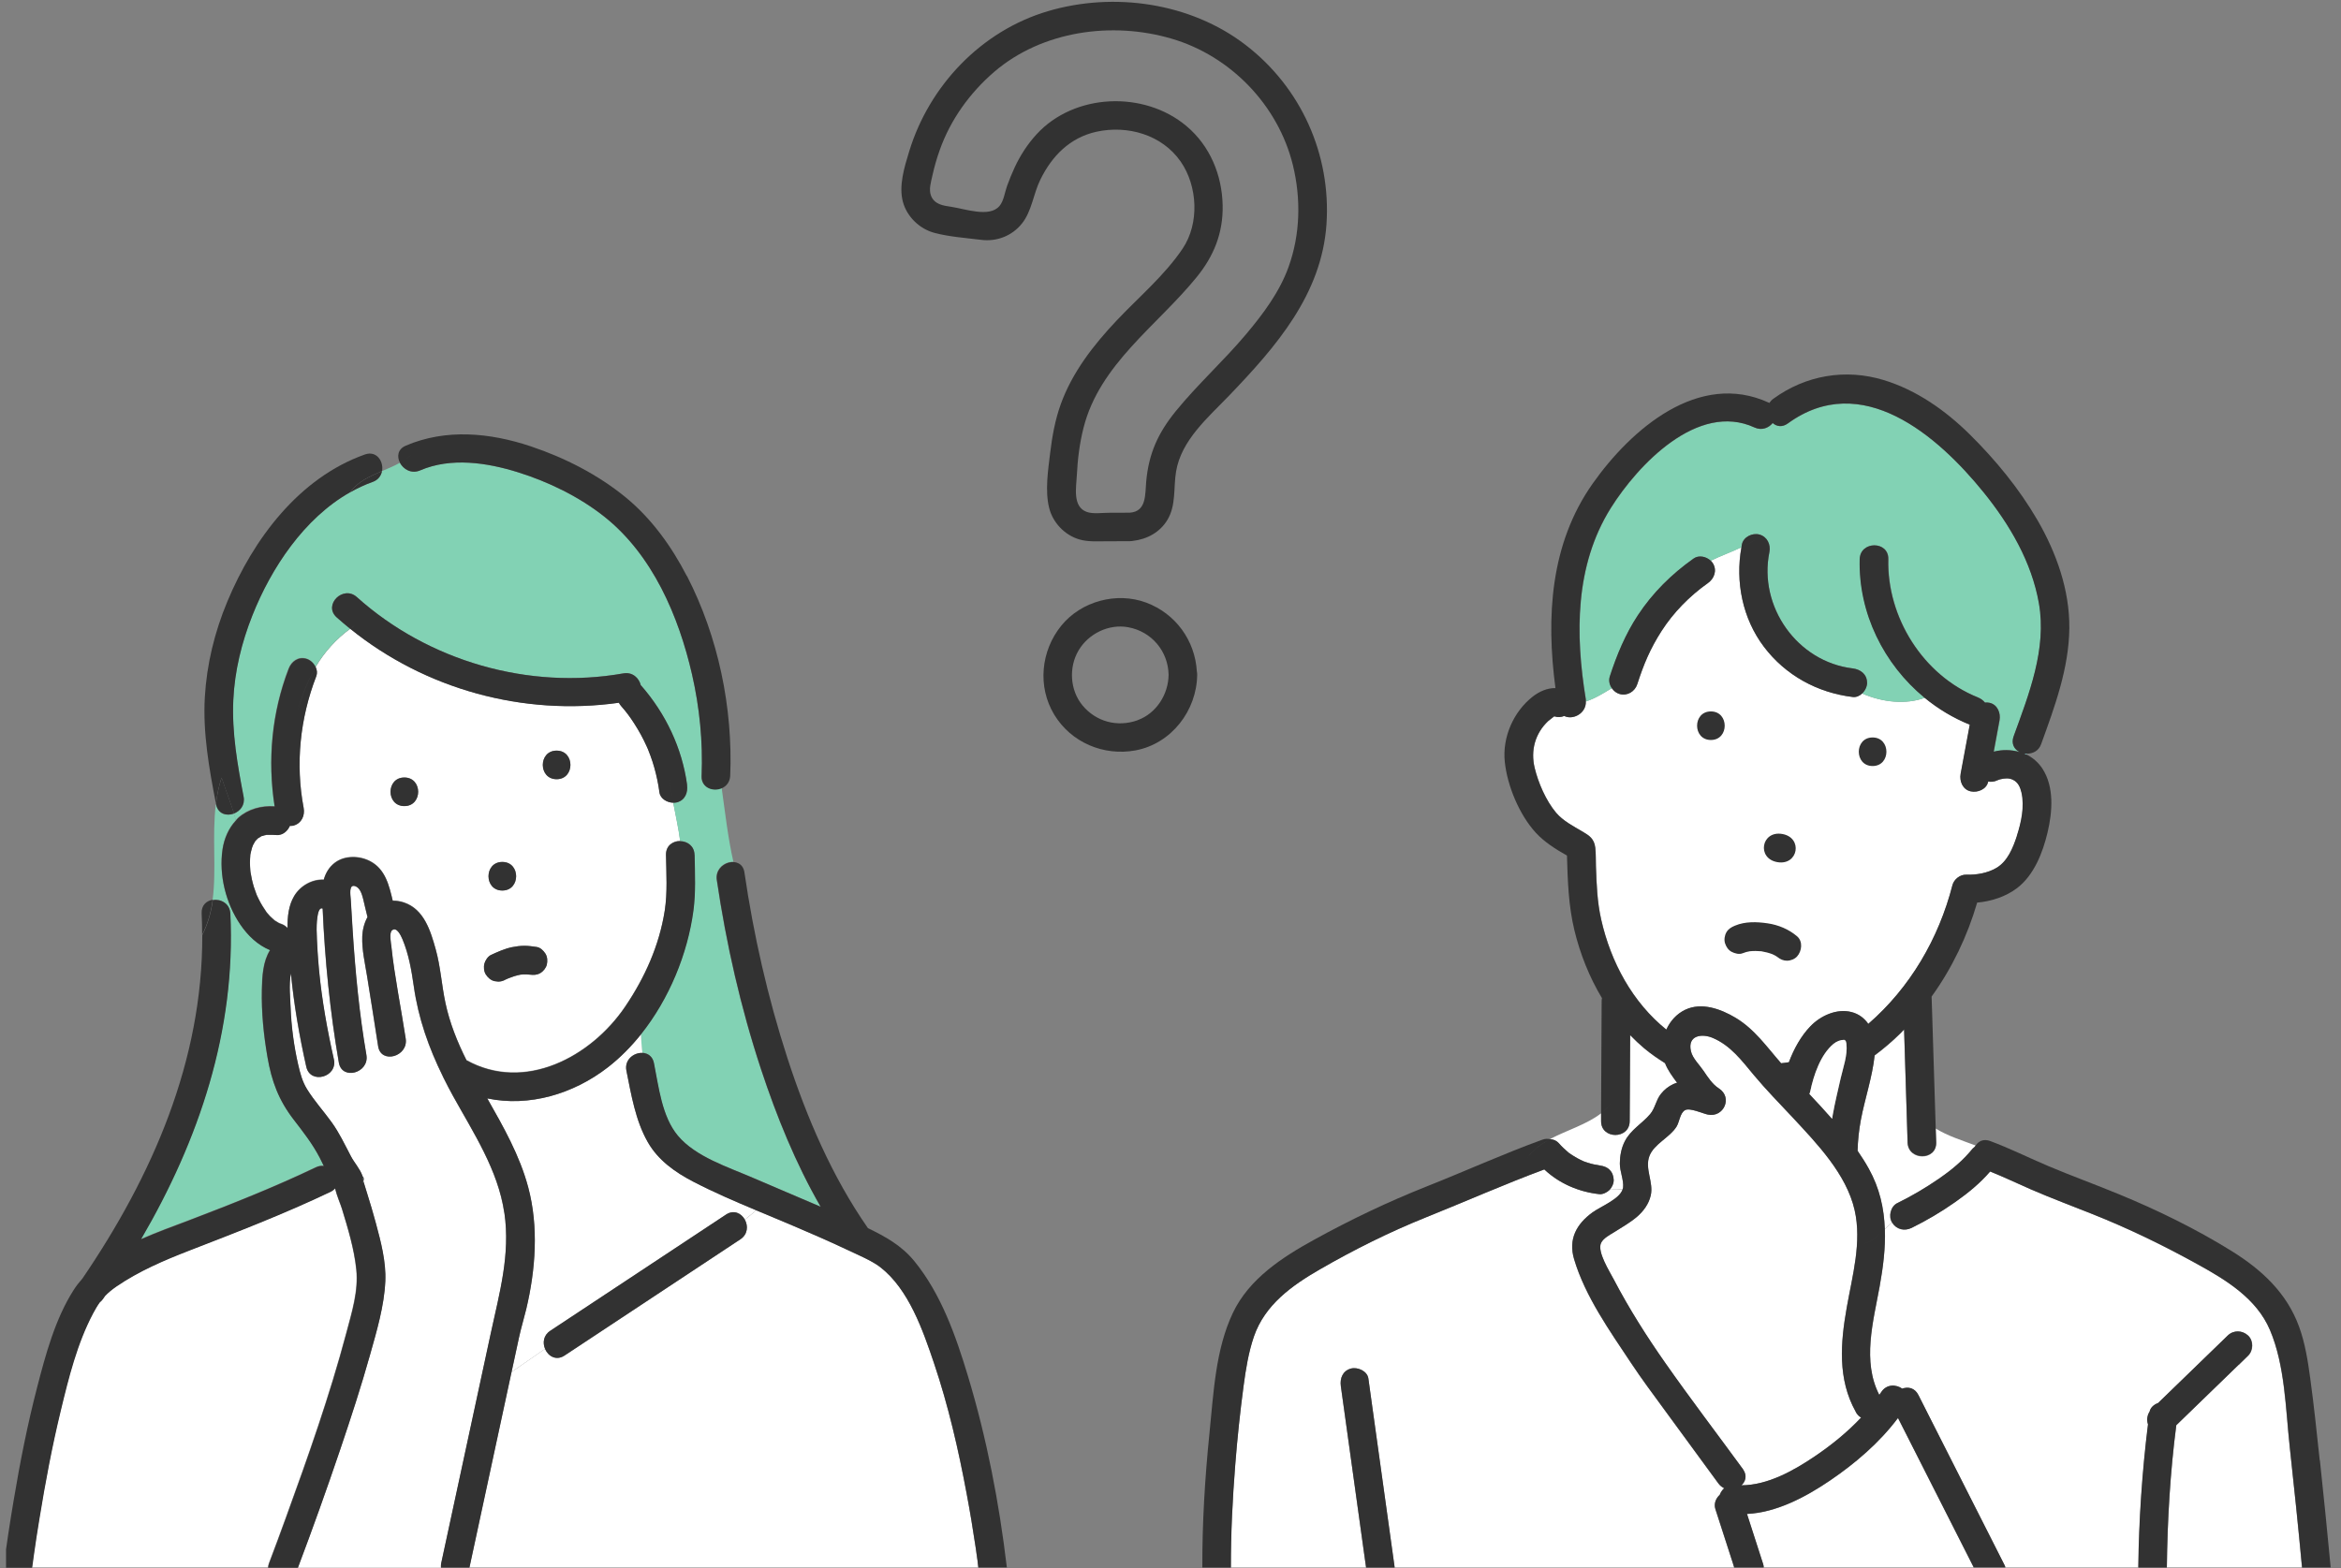 <?xml version="1.0" encoding="utf-8"?>
<svg xmlns="http://www.w3.org/2000/svg" width="194" height="130" viewBox="0 0 194 130" fill="none">
<rect x="0" y="0" width="194" height="130" fill="#808080" stroke="none"/>
<g clip-path="url(#clip0_1862_6848)">
<path d="M90.862 10.921C93.441 10.356 96.29 11.165 97.836 13.382C99.257 15.421 99.408 18.52 98.007 20.606C96.513 22.829 94.375 24.625 92.546 26.559C90.625 28.592 88.855 30.862 87.901 33.52C87.434 34.823 87.191 36.191 87.026 37.559C86.855 38.981 86.592 40.684 86.941 42.092C87.243 43.316 88.217 44.349 89.428 44.711C90.158 44.928 90.934 44.869 91.684 44.869C92.329 44.869 92.967 44.869 93.612 44.862C93.711 44.862 93.803 44.849 93.888 44.836C95.059 44.698 96.125 44.132 96.75 43.086C97.474 41.882 97.237 40.428 97.461 39.092C97.895 36.481 100.112 34.612 101.855 32.796C105.73 28.757 109.533 24.415 109.928 18.566C110.309 12.79 107.809 7.25 103.23 3.731C98.678 0.224 92.316 -0.697 86.836 0.928C81.322 2.56 77.007 7.092 75.342 12.559C74.947 13.849 74.461 15.408 74.829 16.75C75.171 17.981 76.211 18.974 77.434 19.303C78.671 19.632 80.04 19.724 81.303 19.882C82.599 20.046 83.868 19.559 84.691 18.527C85.507 17.5 85.632 16.092 86.197 14.928C87.158 12.941 88.658 11.408 90.862 10.921ZM82.822 17.079C82.013 18.059 79.954 17.309 78.836 17.145C78.158 17.046 77.434 16.948 77.151 16.217C76.954 15.698 77.151 15.099 77.263 14.579C77.421 13.856 77.625 13.145 77.875 12.441C78.77 9.915 80.375 7.691 82.401 5.948C86.368 2.553 92.158 1.757 97.086 3.204C101.987 4.638 105.934 8.731 107.145 13.698C107.822 16.474 107.757 19.434 106.783 22.132C106.033 24.211 104.684 26.014 103.276 27.691C101.421 29.902 99.263 31.842 97.441 34.079C95.974 35.882 95.197 37.586 94.987 39.915C94.888 40.967 95.033 42.415 93.612 42.5C93.033 42.5 92.454 42.5 91.875 42.507C91.322 42.507 90.592 42.625 90.053 42.434C88.862 42 89.191 40.375 89.237 39.421C89.303 38.092 89.461 36.77 89.79 35.474C91.118 30.191 95.882 27.014 99.158 22.987C100.586 21.237 101.368 19.323 101.322 17.02C101.27 14.507 100.276 12.099 98.336 10.461C94.822 7.494 89.033 7.711 85.895 11.139C85.158 11.941 84.559 12.869 84.099 13.849C83.862 14.362 83.645 14.889 83.454 15.421C83.263 15.954 83.191 16.639 82.822 17.086V17.079Z" fill="#323232"/>
<path d="M94.987 49.954C92.54 49.04 89.592 49.836 87.947 51.869C86.257 53.954 85.961 56.915 87.362 59.237C88.763 61.553 91.461 62.691 94.099 62.204C97.072 61.652 99.184 58.902 99.211 55.928C99.211 55.829 99.204 55.744 99.184 55.658C99.033 53.086 97.415 50.862 94.987 49.954ZM94.276 59.704C92.605 60.303 90.829 59.836 89.697 58.461C88.678 57.224 88.546 55.336 89.382 53.915C90.217 52.507 91.908 51.704 93.487 51.994C95.447 52.349 96.803 53.994 96.842 55.928C96.829 57.573 95.809 59.145 94.276 59.698V59.704Z" fill="#323232"/>
<path d="M153.803 117.073C153.803 117.073 153.79 117.033 153.776 117.02C152.27 114.323 152.52 111.316 153.039 108.375C153.5 105.764 154.296 102.974 153.691 100.316C153.013 97.329 150.572 94.803 148.546 92.625C147.467 91.468 146.355 90.336 145.342 89.125C144.336 87.921 143.428 86.678 141.934 86.04C141.053 85.665 139.822 85.803 140.125 87.139C140.263 87.731 140.836 88.27 141.171 88.77C141.54 89.31 141.888 89.869 142.447 90.231C143.605 90.981 142.842 92.658 141.533 92.395C141.099 92.31 140.033 91.803 139.638 92.027C139.224 92.25 139.171 93.007 138.934 93.389C138.362 94.31 137.072 94.81 136.684 95.829C136.283 96.875 137.04 98.007 136.796 99.086C136.638 99.803 136.197 100.402 135.651 100.869C135.072 101.369 134.401 101.737 133.757 102.145C133.408 102.369 132.868 102.639 132.678 103.033C132.336 103.757 133.388 105.402 133.75 106.099C135 108.487 136.461 110.79 138.007 112.994C140.086 115.961 142.289 118.849 144.428 121.777C144.441 121.796 144.447 121.81 144.461 121.829C144.79 122.329 144.651 122.81 144.309 123.125C146.493 123.119 148.651 121.902 150.428 120.698C151.763 119.79 153.086 118.724 154.224 117.514C154.059 117.421 153.908 117.283 153.79 117.073H153.803Z" fill="white"/>
<path d="M166.836 64.645C166.493 64.474 166.158 64.514 165.803 64.593C165.645 64.626 165.421 64.744 165.559 64.671C165.283 64.81 165.02 64.829 164.776 64.783C164.651 65.428 163.901 65.731 163.322 65.599C162.665 65.448 162.382 64.751 162.493 64.145C162.533 63.935 162.572 63.718 162.612 63.507C162.822 62.362 163.033 61.218 163.25 60.073C161.888 59.52 160.632 58.764 159.507 57.843C157.961 58.408 156.04 58.237 154.309 57.481C154.099 57.678 153.829 57.803 153.54 57.77C150.605 57.422 147.961 55.981 146.171 53.606C144.401 51.264 143.796 48.224 144.309 45.362C143.454 45.764 142.572 46.079 141.77 46.474C141.849 46.547 141.921 46.626 141.967 46.718C142.309 47.303 142.066 47.968 141.54 48.336C140 49.422 138.678 50.783 137.697 52.31C136.75 53.777 136.211 55.093 135.691 56.704C135.493 57.316 134.875 57.704 134.237 57.533C133.967 57.461 133.73 57.277 133.572 57.04C132.901 57.448 132.204 57.889 131.428 58.145C131.461 59.158 130.329 59.711 129.638 59.349C129.395 59.454 129.112 59.481 128.816 59.382C128.809 59.382 128.796 59.382 128.79 59.395C128.77 59.422 128.408 59.678 128.303 59.777C127.217 60.803 126.842 62.211 127.184 63.645C127.48 64.889 128.132 66.389 128.961 67.369C129.526 68.04 130.408 68.501 131.151 68.935C131.73 69.277 132.118 69.527 132.211 70.277C132.27 70.777 132.243 71.296 132.263 71.803C132.316 73.303 132.368 74.744 132.697 76.218C133.5 79.77 135.303 83.093 138.099 85.349C138.421 84.652 138.941 84.053 139.651 83.711C141.02 83.053 142.618 83.645 143.836 84.369C145.415 85.316 146.421 86.783 147.612 88.139C147.829 88.119 148.04 88.086 148.257 88.053C148.671 86.948 149.263 85.876 150.04 85.073C150.882 84.198 152.217 83.579 153.447 83.895C154.059 84.053 154.513 84.415 154.836 84.876C158.296 81.869 160.671 77.81 161.809 73.376C161.934 72.889 162.441 72.487 162.954 72.507C163.796 72.54 164.73 72.376 165.461 71.941C166.382 71.395 166.829 70.283 167.151 69.296C167.52 68.171 167.809 66.862 167.533 65.685C167.434 65.244 167.257 64.849 166.836 64.645Z" fill="white"/>
<path d="M166.875 61.059C168.145 57.559 169.638 53.802 168.974 50.006C168.375 46.599 166.559 43.493 164.408 40.835C160.566 36.085 154.27 30.664 148.171 35.105C147.697 35.447 147.237 35.362 146.914 35.072C146.579 35.48 146.013 35.717 145.408 35.441C140.71 33.276 135.737 38.552 133.493 42.125C130.513 46.888 130.546 52.612 131.428 57.98C131.434 58.039 131.428 58.092 131.428 58.151C132.204 57.895 132.901 57.454 133.572 57.046C133.382 56.763 133.303 56.414 133.408 56.085C133.974 54.316 134.704 52.572 135.73 51.013C136.954 49.145 138.533 47.592 140.355 46.302C140.789 45.993 141.401 46.138 141.776 46.487C142.579 46.092 143.46 45.783 144.316 45.375C144.329 45.296 144.335 45.217 144.349 45.138C144.474 44.506 145.224 44.151 145.803 44.309C146.447 44.487 146.757 45.138 146.632 45.763C145.717 50.276 148.934 54.855 153.539 55.408C154.178 55.487 154.724 55.888 154.724 56.592C154.724 56.908 154.559 57.25 154.309 57.487C156.039 58.243 157.96 58.414 159.507 57.849C156.125 55.072 154.013 50.829 154.132 46.355C154.171 44.829 156.539 44.829 156.5 46.355C156.375 51.184 159.388 55.993 163.908 57.809C164.151 57.908 164.362 58.059 164.513 58.243C164.638 58.237 164.77 58.243 164.888 58.263C165.546 58.414 165.829 59.112 165.717 59.717C165.678 59.927 165.638 60.145 165.599 60.355C165.48 61.006 165.355 61.664 165.237 62.316C165.954 62.131 166.697 62.145 167.382 62.349C166.941 62.125 166.658 61.671 166.882 61.059H166.875Z" fill="#82D2B4"/>
<path d="M30.053 97.744C30.053 97.744 30.072 97.803 30.079 97.829C30.079 97.731 30.059 97.626 30.026 97.514C30 97.533 29.993 97.599 30.053 97.737V97.744Z" fill="#78C8C8"/>
<path d="M30.026 98.105C30.059 98.033 30.086 97.974 30.099 97.915C30.092 97.888 30.086 97.862 30.072 97.829C30.072 97.928 30.053 98.013 30.02 98.099L30.026 98.105Z" fill="#78C8C8"/>
<path d="M56.375 69.73C56.237 68.664 56 67.605 55.796 66.539C55.289 66.526 54.73 66.204 54.658 65.684C54.566 64.987 54.421 64.296 54.23 63.618C54.138 63.289 54.033 62.967 53.914 62.645C53.855 62.487 53.796 62.322 53.73 62.164C53.717 62.131 53.711 62.118 53.711 62.112C53.711 62.112 53.711 62.105 53.704 62.098C53.671 62.02 53.638 61.941 53.599 61.862C53.309 61.223 52.974 60.598 52.592 60.006C52.197 59.395 51.921 59.026 51.474 58.513C51.401 58.434 51.342 58.342 51.296 58.25C43.375 59.368 35.243 57.138 29.033 52.118C27.875 52.967 26.914 54.02 26.164 55.283C26.27 55.52 26.303 55.783 26.21 56.033C24.868 59.506 24.467 63.289 25.164 66.954C25.283 67.585 24.993 68.23 24.335 68.408C24.237 68.434 24.131 68.441 24.02 68.441C23.835 68.875 23.408 69.237 22.928 69.191C22.651 69.164 22.381 69.171 22.099 69.177C22.085 69.177 22.085 69.177 22.079 69.177C22.059 69.177 22.039 69.191 22.006 69.197C21.908 69.223 21.809 69.25 21.71 69.276C21.684 69.283 21.671 69.289 21.658 69.289C21.651 69.296 21.645 69.302 21.625 69.316C21.559 69.355 21.467 69.427 21.395 69.454C21.375 69.473 21.349 69.493 21.329 69.513C21.263 69.572 21.21 69.644 21.145 69.71C21.145 69.723 21.131 69.73 21.125 69.75C21.079 69.829 21.033 69.914 20.987 69.993C20.974 70.013 20.96 70.039 20.954 70.066C20.934 70.125 20.908 70.184 20.888 70.243C20.829 70.441 20.796 70.638 20.743 70.835C20.743 70.835 20.743 70.835 20.743 70.848C20.743 70.862 20.743 70.862 20.743 70.875C20.737 70.967 20.724 71.066 20.724 71.158C20.71 71.381 20.71 71.605 20.724 71.822C20.724 71.921 20.737 72.019 20.743 72.118C20.743 72.164 20.756 72.217 20.756 72.256C20.822 72.671 20.914 73.085 21.033 73.487C21.105 73.717 21.191 73.934 21.27 74.158C21.27 74.171 21.276 74.177 21.283 74.191C21.289 74.204 21.296 74.217 21.309 74.243C21.355 74.335 21.395 74.427 21.441 74.519C21.631 74.901 21.855 75.256 22.092 75.605C22.118 75.631 22.138 75.664 22.164 75.691C22.237 75.769 22.303 75.848 22.375 75.927C22.5 76.059 22.638 76.171 22.77 76.289C22.783 76.296 22.796 76.302 22.822 76.316C22.901 76.368 22.98 76.421 23.066 76.467C23.079 76.473 23.125 76.5 23.171 76.519C23.217 76.539 23.27 76.559 23.296 76.566C23.506 76.638 23.684 76.756 23.829 76.908C23.816 75.973 23.914 75.039 24.375 74.263C24.888 73.401 25.862 72.855 26.829 72.901C26.987 72.355 27.27 71.855 27.763 71.487C28.579 70.875 29.796 70.901 30.684 71.375C31.934 72.033 32.243 73.368 32.546 74.644C32.842 74.644 33.158 74.684 33.487 74.796C35.145 75.362 35.678 77.138 36.105 78.664C36.513 80.125 36.592 81.638 36.914 83.118C37.27 84.783 37.895 86.348 38.658 87.868C43.467 90.539 48.98 87.612 51.816 83.414C53.441 81.013 54.632 78.355 55.086 75.48C55.322 73.954 55.217 72.381 55.191 70.842C55.178 70.072 55.776 69.691 56.375 69.697V69.73ZM33.513 66.816C31.987 66.816 31.987 64.447 33.513 64.447C35.039 64.447 35.039 66.816 33.513 66.816ZM41.632 71.447C43.158 71.447 43.158 73.816 41.632 73.816C40.105 73.816 40.105 71.447 41.632 71.447ZM45.316 79.96C45.25 80.243 45.02 80.526 44.77 80.671C44.487 80.835 44.211 80.835 43.901 80.796C43.954 80.802 44.013 80.809 44.066 80.816C43.757 80.776 43.454 80.769 43.145 80.796C42.796 80.862 42.454 80.967 42.125 81.105C42.046 81.138 41.967 81.177 41.888 81.21C41.704 81.316 41.507 81.368 41.289 81.375C41.184 81.362 41.079 81.348 40.974 81.335C40.671 81.269 40.428 81.046 40.263 80.789C40.099 80.539 40.066 80.158 40.145 79.875C40.217 79.618 40.434 79.283 40.691 79.164C41.25 78.908 41.829 78.638 42.434 78.519C42.763 78.454 43.099 78.408 43.434 78.408C43.789 78.408 44.138 78.46 44.487 78.506C44.783 78.552 45.039 78.809 45.197 79.052C45.368 79.322 45.388 79.664 45.316 79.967V79.96ZM46.132 64.592C44.605 64.592 44.605 62.223 46.132 62.223C47.658 62.223 47.658 64.592 46.132 64.592Z" fill="white"/>
<path d="M58.138 64.316C58.257 61.487 57.974 58.651 57.342 55.895C56.237 51.053 54.066 46 50.086 42.835C48 41.178 45.441 39.934 42.908 39.145C40.342 38.349 37.362 37.895 34.809 38.993C34.092 39.303 33.421 38.901 33.138 38.362C32.671 38.625 32.164 38.835 31.651 39.053C31.579 39.434 31.336 39.789 30.869 39.954C30.217 40.184 29.599 40.48 29 40.816C28.842 41.039 28.717 41.283 28.619 41.566C28.711 41.283 28.842 41.033 29 40.816C25.197 42.967 22.467 47.092 20.908 51.026C20.02 53.27 19.441 55.625 19.329 58.039C19.204 60.743 19.678 63.408 20.184 66.052C20.316 66.743 19.901 67.243 19.382 67.441C19.434 67.618 19.487 67.802 19.54 67.98C19.605 67.914 19.658 67.835 19.724 67.776C20.553 67.033 21.651 66.75 22.744 66.822C22.151 62.987 22.507 59.039 23.908 55.408C24.138 54.809 24.697 54.395 25.362 54.579C25.697 54.671 25.994 54.947 26.145 55.283C26.895 54.026 27.849 52.967 29.013 52.118C28.632 51.809 28.257 51.493 27.888 51.164C26.75 50.145 28.434 48.474 29.566 49.487C35.48 54.802 43.816 57.21 51.651 55.816C52.421 55.678 52.954 56.217 53.099 56.803C53.112 56.816 53.125 56.822 53.138 56.835C55.151 59.145 56.52 62 56.934 65.046C57.02 65.684 56.789 66.316 56.105 66.5C56.007 66.526 55.895 66.533 55.783 66.533C55.98 67.599 56.224 68.658 56.362 69.724C56.947 69.73 57.533 70.112 57.546 70.868C57.572 72.408 57.658 73.954 57.447 75.48C56.967 79.052 55.447 82.796 53.105 85.724C53.118 86.237 53.158 86.75 53.224 87.263C53.664 87.283 54.066 87.539 54.178 88.112C54.572 90.066 54.829 92.539 56.164 94.131C57.645 95.895 60.355 96.743 62.388 97.625C64.25 98.434 66.132 99.217 67.993 100.02C65.921 96.427 64.349 92.539 63.053 88.618C61.368 83.513 60.171 78.243 59.388 72.927C59.25 72 60.079 71.401 60.776 71.441C60.316 69.395 60.092 67.349 59.803 65.302C59.092 65.625 58.079 65.302 58.118 64.296L58.138 64.316Z" fill="#82D2B4"/>
<path d="M185.507 113.145C183.789 114.81 182.072 116.474 180.355 118.139C179.849 122.04 179.618 126 179.572 129.935H190.763C190.454 126.599 190.112 123.264 189.743 119.935C189.401 116.797 189.355 113.204 188.105 110.25C186.993 107.632 184.474 106.106 182.085 104.79C179.25 103.231 176.375 101.829 173.368 100.632C171.684 99.961 169.987 99.323 168.322 98.606C167.184 98.112 166.066 97.573 164.914 97.112C164.079 98.086 163.079 98.902 162.02 99.645C160.875 100.448 159.664 101.165 158.414 101.783C157.816 102.079 157.164 101.928 156.796 101.356C156.796 101.356 156.796 101.349 156.796 101.343C156.592 101.514 156.395 101.704 156.204 101.895C156.257 103.461 156.059 105.053 155.77 106.665C155.243 109.579 154.309 112.869 155.743 115.652C155.796 115.573 155.855 115.5 155.901 115.422C156.342 114.737 157.132 114.764 157.645 115.132C158.118 114.954 158.678 115.06 158.98 115.652C159.27 116.231 159.566 116.803 159.855 117.382C161.941 121.494 164.026 125.612 166.105 129.724C166.145 129.797 166.164 129.869 166.191 129.941H177.217C177.263 125.981 177.526 122.014 178.02 118.079C177.908 117.731 177.954 117.329 178.151 117.027C178.224 116.685 178.513 116.435 178.855 116.31C178.934 116.237 179.007 116.165 179.085 116.086C180.934 114.297 182.783 112.5 184.632 110.711C185.105 110.25 185.829 110.27 186.309 110.711C186.776 111.139 186.757 111.954 186.309 112.389C186.046 112.645 185.783 112.895 185.526 113.152L185.507 113.145Z" fill="white"/>
<path d="M157.217 99.737C158.408 99.152 159.559 98.474 160.658 97.718C160.954 97.514 161.243 97.303 161.526 97.086C161.533 97.079 161.539 97.079 161.559 97.06C161.638 97.001 161.717 96.935 161.789 96.876C161.914 96.77 162.039 96.665 162.164 96.56C162.408 96.343 162.645 96.119 162.868 95.889C162.967 95.783 163.066 95.678 163.164 95.566C163.211 95.514 163.257 95.461 163.303 95.408C163.303 95.408 163.303 95.408 163.309 95.402C163.309 95.402 163.309 95.402 163.309 95.395C163.408 95.264 163.52 95.152 163.645 95.06C163.664 95.027 163.691 94.994 163.711 94.954C162.559 94.52 161.388 94.158 160.408 93.546C160.421 93.941 160.434 94.329 160.447 94.724C160.493 96.251 158.125 96.244 158.079 94.724C158.066 94.211 158.046 93.698 158.033 93.185C157.954 90.579 157.868 87.968 157.789 85.362C157.684 85.468 157.592 85.579 157.487 85.678C156.809 86.343 156.092 86.954 155.349 87.507C155.158 89.31 154.539 91.093 154.204 92.862C154.046 93.718 153.954 94.573 153.934 95.421C154.263 95.902 154.579 96.395 154.862 96.902C155.763 98.52 156.125 100.191 156.191 101.902C156.388 101.704 156.579 101.514 156.783 101.349C156.461 100.836 156.658 100.014 157.211 99.737H157.217Z" fill="white"/>
<path d="M134.461 98.579C134.474 98.532 134.5 98.493 134.507 98.447C134.572 97.842 134.23 97.105 134.237 96.473C134.237 95.835 134.355 95.184 134.651 94.612C135.151 93.638 136.066 93.164 136.75 92.362C137.164 91.868 137.23 91.197 137.645 90.684C137.928 90.329 138.27 90.059 138.684 89.868C138.783 89.822 138.882 89.796 138.98 89.763C138.599 89.25 138.211 88.73 137.98 88.138C137.382 87.763 136.796 87.362 136.257 86.907C135.849 86.565 135.461 86.197 135.092 85.815C135.079 88.19 135.066 90.572 135.053 92.947C135.046 94.473 132.678 94.473 132.684 92.947C132.684 92.73 132.684 92.506 132.684 92.289C131.487 93.217 129.836 93.69 128.447 94.427C128.461 94.427 128.48 94.427 128.493 94.427C128.757 94.46 129 94.565 129.171 94.756C129.421 95.046 129.704 95.302 129.993 95.552C130.007 95.559 130.02 95.572 130.033 95.579C130.112 95.638 130.197 95.69 130.283 95.75C130.434 95.848 130.586 95.94 130.737 96.019C130.888 96.105 131.046 96.177 131.204 96.25C131.237 96.263 131.27 96.276 131.303 96.289C131.388 96.322 131.467 96.348 131.553 96.375C131.901 96.487 132.263 96.565 132.625 96.618C132.914 96.657 133.151 96.75 133.375 96.954C133.605 97.164 133.711 97.487 133.724 97.789C133.737 98.079 133.586 98.407 133.388 98.612C133.757 98.625 134.112 98.612 134.461 98.565V98.579Z" fill="white"/>
<path d="M143.618 129.644C143.132 128.131 142.645 126.618 142.151 125.105C142.007 124.658 142.191 124.21 142.513 123.921C142.585 123.717 142.717 123.519 142.882 123.375C142.704 123.289 142.539 123.171 142.401 122.98C140.895 120.927 139.395 118.868 137.888 116.815C136.967 115.559 136.039 114.309 135.171 113.006C133.408 110.348 131.355 107.473 130.441 104.381C129.947 102.73 130.638 101.467 131.974 100.506C132.658 100.013 134.217 99.407 134.46 98.579C134.112 98.625 133.757 98.638 133.388 98.625C133.388 98.625 133.382 98.638 133.375 98.638C133.184 98.829 132.822 99.013 132.539 98.987C131.342 98.862 130.191 98.473 129.178 97.855C128.526 97.723 127.895 97.625 127.309 97.625C127.895 97.625 128.52 97.723 129.178 97.855C128.75 97.592 128.342 97.289 127.974 96.94C124.678 98.164 121.441 99.598 118.178 100.908C115.145 102.125 112.217 103.585 109.388 105.217C107.059 106.559 104.816 108.158 103.908 110.796C103.454 112.111 103.237 113.506 103.053 114.881C102.763 117.052 102.533 119.23 102.362 121.414C102.138 124.25 101.993 127.098 102 129.94H113.204C113.145 129.506 113.085 129.065 113.02 128.631C112.382 124.059 111.743 119.486 111.112 114.908C111.02 114.269 111.257 113.644 111.941 113.454C112.5 113.296 113.309 113.651 113.395 114.283C113.487 114.934 113.572 115.579 113.664 116.23C114.303 120.802 114.934 125.368 115.572 129.94H143.704C143.671 129.842 143.645 129.75 143.612 129.651L143.618 129.644Z" fill="white"/>
<path d="M167.914 62.559C167.914 62.559 167.954 62.507 167.974 62.48C167.895 62.48 167.816 62.48 167.737 62.474C167.796 62.5 167.855 62.533 167.914 62.566V62.559Z" fill="#78C8C8"/>
<path d="M81.072 129.935C81.072 129.935 81.072 129.915 81.066 129.902C81.046 129.744 81.026 129.586 81.007 129.428C81.007 129.408 81.007 129.395 81.007 129.382C80.993 129.277 80.98 129.171 80.961 129.073C80.928 128.823 80.888 128.566 80.855 128.316C80.632 126.803 80.382 125.296 80.099 123.796C79.415 120.158 78.586 116.527 77.401 113.014C76.48 110.29 75.309 106.869 72.941 105.04C72.25 104.507 71.013 103.987 70.112 103.56C68.651 102.869 67.165 102.224 65.678 101.593C64.684 101.165 63.678 100.75 62.678 100.336L61.724 101.106C62.007 101.619 61.98 102.323 61.355 102.737C56.5 105.948 51.645 109.158 46.789 112.369C46.086 112.836 45.414 112.421 45.164 111.816L42.382 113.744C41.217 119.145 40.059 124.54 38.895 129.941H81.072V129.935Z" fill="white"/>
<path d="M45.599 110.316C50.454 107.106 55.309 103.895 60.164 100.685C60.809 100.257 61.434 100.573 61.724 101.099L62.678 100.329C60.908 99.586 59.145 98.829 57.441 97.948C55.934 97.165 54.533 96.171 53.678 94.671C52.658 92.882 52.309 90.744 51.908 88.757C51.724 87.836 52.526 87.244 53.237 87.277C53.171 86.764 53.138 86.251 53.118 85.737C52.303 86.757 51.388 87.685 50.382 88.468C47.507 90.698 43.829 91.783 40.375 91.053C41.717 93.415 43.066 95.79 43.77 98.421C44.645 101.698 44.382 105.25 43.605 108.52C43.414 109.31 43.178 110.073 43.007 110.869C42.803 111.823 42.592 112.783 42.388 113.737L45.171 111.81C44.961 111.316 45.033 110.691 45.605 110.316H45.599Z" fill="white"/>
<path d="M19.079 75.711C19.546 85.422 16.474 94.487 11.678 102.704C13.007 102.112 14.375 101.626 15.605 101.158C19.191 99.797 22.697 98.408 26.158 96.751C26.388 96.639 26.612 96.612 26.822 96.632C26.71 96.395 26.599 96.158 26.474 95.928C25.882 94.79 25.112 93.81 24.335 92.803C23.079 91.178 22.493 89.599 22.151 87.586C21.835 85.751 21.651 83.902 21.691 82.04C21.71 80.895 21.776 79.678 22.368 78.744C21.342 78.31 20.54 77.547 19.908 76.626C18.697 74.849 18.118 72.501 18.434 70.376C18.566 69.501 18.934 68.632 19.546 67.987C19.5 67.81 19.447 67.626 19.388 67.448C18.79 67.678 18.059 67.494 17.901 66.691C17.901 66.672 17.895 66.652 17.888 66.639C17.559 69.29 17.954 72.066 17.618 74.599C18.27 74.494 19.033 74.869 19.072 75.724L19.079 75.711Z" fill="#82D2B4"/>
<path d="M23.697 125.75C25.513 120.743 27.303 115.697 28.671 110.546C29.158 108.71 29.697 107.013 29.513 105.217C29.335 103.513 28.822 101.822 28.322 100.191C28.204 99.802 27.901 99.138 27.75 98.493C27.651 98.612 27.526 98.71 27.355 98.789C23.52 100.618 19.625 102.118 15.665 103.651C13.579 104.46 11.48 105.355 9.632 106.625C9.243 106.894 8.941 107.144 8.684 107.414C8.625 107.5 8.566 107.585 8.507 107.671C8.428 107.783 8.336 107.868 8.243 107.947C8.059 108.21 7.882 108.5 7.697 108.848C6.368 111.342 5.665 114.191 5.013 116.921C4.303 119.881 3.737 122.881 3.243 125.888C3.079 126.901 2.921 127.921 2.776 128.941C2.75 129.118 2.724 129.302 2.704 129.48C2.704 129.506 2.704 129.526 2.697 129.539C2.697 129.559 2.697 129.579 2.684 129.618C2.671 129.71 2.658 129.809 2.645 129.901C2.645 129.914 2.645 129.921 2.638 129.934H22.204C22.21 129.822 22.23 129.71 22.276 129.585C22.763 128.309 23.23 127.033 23.697 125.75Z" fill="white"/>
<path d="M41.783 100.526C41.263 96.987 39.23 93.914 37.533 90.849C37.263 90.368 37.013 89.881 36.776 89.401C36.743 89.342 36.711 89.283 36.691 89.224C35.52 86.855 34.664 84.434 34.283 81.756C34.092 80.434 33.868 79.112 33.349 77.868C33.224 77.566 32.875 76.809 32.487 77.112C32.217 77.322 32.395 78.177 32.428 78.487C32.678 80.855 33.237 83.605 33.612 86.099C33.842 87.592 31.559 88.23 31.329 86.73C31.033 84.783 30.717 82.842 30.408 80.901C30.237 79.842 29.974 78.717 30.013 77.644C30.033 77.052 30.191 76.493 30.447 76.019C30.316 75.519 30.21 75.013 30.085 74.513C29.987 74.125 29.835 73.625 29.467 73.474C28.855 73.224 29.039 74.217 29.059 74.566C29.105 75.434 29.158 76.296 29.217 77.164C29.434 80.612 29.763 84.046 30.355 87.454C30.612 88.947 28.329 89.585 28.072 88.085C27.349 83.875 26.914 79.585 26.73 75.316C26.217 75.072 26.224 76.894 26.23 77.066C26.25 78.197 26.322 79.335 26.434 80.467C26.671 82.941 27.112 85.381 27.658 87.802C27.993 89.289 25.71 89.921 25.375 88.434C24.796 85.881 24.355 83.296 24.099 80.691C23.914 81.585 24.046 82.881 24.072 83.487C24.125 85.079 24.342 86.684 24.697 88.237C24.862 88.954 25.039 89.644 25.428 90.276C26.026 91.25 26.803 92.092 27.467 93.019C28.112 93.921 28.559 94.894 29.079 95.862C29.368 96.408 29.816 96.888 30.026 97.467C30.033 97.493 30.026 97.519 30.039 97.546C30.092 97.513 30.197 97.658 30.118 97.941C30.118 97.96 30.131 97.98 30.131 97.993C30.217 98.283 30.316 98.579 30.401 98.868C30.664 99.71 30.921 100.546 31.145 101.401C31.559 102.941 32 104.612 31.928 106.217C31.829 108.27 31.217 110.335 30.664 112.302C29.921 114.954 29.066 117.572 28.184 120.177C27.072 123.454 25.908 126.717 24.684 129.96H36.546C36.546 129.848 36.546 129.737 36.566 129.612C37.197 126.691 37.822 123.77 38.454 120.855C39.197 117.414 39.934 113.973 40.678 110.533C41.395 107.21 42.309 104.013 41.803 100.552L41.783 100.526Z" fill="white"/>
<path d="M157.283 117.553C155.75 119.599 153.73 121.322 151.638 122.744C149.684 124.072 147.224 125.395 144.77 125.507C145.217 126.895 145.664 128.283 146.112 129.671C146.138 129.763 146.151 129.849 146.158 129.934H163.559C163.434 129.684 163.309 129.434 163.184 129.191C161.217 125.316 159.257 121.434 157.29 117.559L157.283 117.553Z" fill="white"/>
<path d="M83.434 129.901C82.803 124.572 81.77 119.217 80.217 114.079C79.217 110.757 77.987 107.25 75.763 104.533C74.704 103.243 73.382 102.513 71.928 101.809C68.941 97.52 66.862 92.651 65.25 87.697C63.625 82.684 62.454 77.526 61.691 72.316C61.467 70.816 59.191 71.454 59.408 72.947C60.191 78.263 61.388 83.533 63.072 88.638C64.368 92.559 65.941 96.447 68.013 100.039C66.145 99.23 64.27 98.454 62.408 97.645C60.382 96.763 57.664 95.914 56.184 94.151C54.849 92.559 54.592 90.085 54.197 88.132C54.086 87.559 53.678 87.303 53.243 87.283C53.408 88.625 53.789 89.974 54.684 91.316C53.789 89.974 53.408 88.625 53.243 87.283C52.533 87.25 51.73 87.842 51.914 88.763C52.316 90.75 52.664 92.895 53.684 94.678C54.539 96.178 55.941 97.171 57.447 97.954C59.145 98.835 60.914 99.599 62.684 100.336L63.961 99.309L62.684 100.336C63.684 100.757 64.684 101.171 65.684 101.592C67.171 102.224 68.651 102.868 70.118 103.559C71.02 103.987 72.257 104.5 72.947 105.039C75.316 106.875 76.487 110.289 77.408 113.013C78.592 116.526 79.428 120.158 80.105 123.796C80.388 125.296 80.638 126.803 80.862 128.316C80.901 128.566 80.934 128.822 80.967 129.072C80.98 129.178 80.993 129.283 81.013 129.382C81.013 129.395 81.013 129.408 81.013 129.428C81.033 129.585 81.053 129.743 81.072 129.901C81.072 129.914 81.072 129.921 81.079 129.934H83.441C83.441 129.934 83.441 129.914 83.441 129.901H83.434Z" fill="#323232"/>
<path d="M16.71 75.711C16.737 76.31 16.75 76.902 16.75 77.487C17.224 76.573 17.487 75.599 17.625 74.586C17.118 74.665 16.678 75.04 16.71 75.711Z" fill="#323232"/>
<path d="M57.559 70.875C57.546 70.125 56.961 69.743 56.375 69.73C56.52 70.868 56.546 72.006 56.263 73.144C56.546 72.006 56.52 70.868 56.375 69.73C55.776 69.723 55.178 70.098 55.191 70.875C55.217 72.414 55.322 73.987 55.086 75.513C54.632 78.388 53.441 81.046 51.816 83.447C48.98 87.644 43.467 90.572 38.658 87.901C37.895 86.381 37.27 84.816 36.914 83.151C36.599 81.671 36.513 80.158 36.105 78.697C35.678 77.171 35.145 75.394 33.487 74.829C33.158 74.717 32.842 74.671 32.546 74.677C32.243 73.401 31.934 72.072 30.684 71.408C29.796 70.941 28.579 70.914 27.763 71.519C27.27 71.888 26.987 72.381 26.829 72.934C25.862 72.894 24.888 73.434 24.375 74.296C23.915 75.072 23.816 76.006 23.829 76.941C23.684 76.789 23.507 76.671 23.296 76.598C23.27 76.592 23.217 76.566 23.171 76.552C23.132 76.533 23.085 76.506 23.066 76.5C22.98 76.454 22.901 76.401 22.822 76.348C22.803 76.335 22.783 76.329 22.77 76.322C22.638 76.204 22.5 76.085 22.375 75.96C22.303 75.881 22.23 75.802 22.165 75.723C22.138 75.697 22.118 75.664 22.092 75.638C21.849 75.289 21.625 74.934 21.441 74.552C21.395 74.46 21.355 74.368 21.309 74.276C21.296 74.25 21.289 74.237 21.283 74.223C21.283 74.217 21.283 74.21 21.27 74.191C21.191 73.967 21.105 73.743 21.033 73.519C20.908 73.118 20.822 72.704 20.757 72.289C20.757 72.25 20.743 72.197 20.743 72.151C20.737 72.052 20.724 71.954 20.724 71.855C20.71 71.631 20.71 71.408 20.724 71.191C20.724 71.098 20.737 71 20.743 70.908C20.743 70.894 20.743 70.888 20.743 70.881C20.743 70.881 20.743 70.881 20.743 70.868C20.789 70.671 20.822 70.473 20.888 70.276C20.908 70.217 20.934 70.158 20.954 70.098C20.967 70.072 20.98 70.046 20.987 70.026C21.033 69.947 21.079 69.862 21.125 69.783C21.138 69.763 21.138 69.756 21.145 69.743C21.21 69.677 21.263 69.605 21.329 69.546C21.349 69.526 21.375 69.506 21.395 69.487C21.467 69.46 21.559 69.388 21.625 69.348C21.645 69.335 21.651 69.329 21.658 69.322C21.671 69.322 21.684 69.316 21.71 69.309C21.809 69.283 21.908 69.25 22.007 69.23C22.04 69.223 22.059 69.217 22.079 69.21C22.079 69.21 22.085 69.21 22.099 69.21C22.375 69.21 22.645 69.197 22.928 69.223C23.408 69.269 23.835 68.908 24.02 68.473C24.125 68.473 24.23 68.473 24.335 68.441C24.993 68.256 25.283 67.612 25.164 66.987C24.467 63.322 24.868 59.539 26.21 56.066C26.309 55.816 26.276 55.552 26.165 55.316C25.526 56.388 25.026 57.605 24.678 58.973C25.02 57.605 25.52 56.388 26.165 55.316C26.013 54.98 25.717 54.704 25.382 54.611C24.71 54.427 24.158 54.842 23.928 55.441C22.526 59.079 22.164 63.019 22.763 66.855C21.671 66.783 20.572 67.066 19.743 67.809C19.671 67.868 19.618 67.947 19.559 68.013C19.796 68.881 19.954 69.769 19.954 70.809C19.954 69.769 19.796 68.881 19.559 68.013C18.947 68.664 18.579 69.526 18.447 70.401C18.132 72.526 18.71 74.875 19.921 76.651C20.546 77.572 21.355 78.342 22.382 78.769C21.796 79.704 21.73 80.921 21.704 82.066C21.665 83.927 21.849 85.776 22.165 87.612C22.507 89.625 23.092 91.204 24.349 92.829C25.125 93.835 25.895 94.822 26.487 95.954C26.605 96.184 26.717 96.421 26.835 96.658C26.625 96.631 26.401 96.658 26.171 96.776C22.71 98.427 19.204 99.816 15.618 101.184C14.382 101.651 13.02 102.144 11.691 102.73C16.487 94.519 19.559 85.454 19.092 75.737C19.053 74.888 18.29 74.506 17.638 74.612C17.5 75.625 17.23 76.598 16.763 77.513C16.79 87.934 12.645 97.447 6.829 105.987C6.566 106.283 6.316 106.598 6.105 106.934C4.579 109.322 3.789 112.256 3.086 114.967C2.283 118.059 1.664 121.197 1.138 124.342C0.822 126.197 0.539 128.059 0.303 129.921C0.303 129.934 0.303 129.94 0.303 129.954H2.664C2.664 129.954 2.664 129.934 2.671 129.921C2.684 129.829 2.697 129.73 2.711 129.638C2.711 129.605 2.717 129.579 2.724 129.559C2.724 129.539 2.724 129.526 2.73 129.5C2.757 129.322 2.783 129.138 2.803 128.96C2.947 127.94 3.099 126.927 3.27 125.908C3.757 122.901 4.322 119.901 5.039 116.94C5.697 114.217 6.401 111.362 7.724 108.868C7.908 108.526 8.079 108.23 8.27 107.967C8.362 107.894 8.454 107.802 8.533 107.69C8.592 107.605 8.651 107.519 8.711 107.434C8.967 107.164 9.27 106.914 9.658 106.644C11.513 105.375 13.605 104.48 15.691 103.671C19.645 102.138 23.546 100.638 27.382 98.809C27.553 98.73 27.678 98.625 27.776 98.513C27.934 99.151 28.23 99.816 28.349 100.21C28.849 101.848 29.362 103.533 29.539 105.237C29.724 107.033 29.184 108.73 28.697 110.565C27.329 115.717 25.54 120.763 23.724 125.769C23.257 127.052 22.79 128.335 22.303 129.605C22.257 129.73 22.237 129.842 22.23 129.954H24.691C25.914 126.717 27.079 123.454 28.191 120.171C29.072 117.565 29.928 114.947 30.671 112.296C31.224 110.329 31.842 108.263 31.934 106.21C32.007 104.605 31.566 102.927 31.151 101.394C30.921 100.546 30.671 99.704 30.408 98.862C30.316 98.572 30.224 98.283 30.138 97.987C30.138 97.973 30.125 97.954 30.125 97.934C30.105 97.993 30.085 98.052 30.053 98.125C30.079 98.039 30.099 97.947 30.105 97.855C30.099 97.822 30.092 97.789 30.079 97.769C30.02 97.631 30.026 97.566 30.053 97.546C30.046 97.519 30.053 97.493 30.04 97.467C29.829 96.888 29.382 96.401 29.092 95.862C28.579 94.888 28.132 93.914 27.48 93.019C26.816 92.098 26.04 91.25 25.441 90.276C25.053 89.644 24.875 88.954 24.71 88.237C24.355 86.684 24.145 85.079 24.085 83.487C24.066 82.881 23.928 81.585 24.112 80.691C24.368 83.296 24.816 85.881 25.388 88.434C25.724 89.921 28.007 89.289 27.671 87.802C27.125 85.381 26.684 82.941 26.447 80.467C26.342 79.335 26.27 78.204 26.243 77.066C26.243 76.901 26.237 75.079 26.743 75.316C26.928 79.585 27.355 83.881 28.085 88.085C28.342 89.585 30.625 88.947 30.368 87.454C29.783 84.046 29.454 80.612 29.23 77.164C29.178 76.302 29.118 75.434 29.072 74.566C29.053 74.217 28.868 73.223 29.48 73.473C29.849 73.625 30 74.125 30.099 74.513C30.224 75.019 30.329 75.519 30.46 76.019C30.197 76.493 30.046 77.052 30.026 77.644C29.987 78.723 30.25 79.848 30.421 80.901C30.73 82.842 31.046 84.783 31.342 86.73C31.572 88.23 33.855 87.592 33.625 86.098C33.243 83.612 32.684 80.855 32.441 78.487C32.408 78.177 32.23 77.322 32.5 77.112C32.888 76.802 33.23 77.566 33.362 77.868C33.882 79.112 34.105 80.434 34.296 81.756C34.678 84.434 35.539 86.848 36.704 89.223C36.724 89.283 36.757 89.342 36.789 89.401C37.033 89.888 37.283 90.368 37.546 90.848C39.243 93.914 41.276 96.987 41.796 100.526C42.303 103.987 41.388 107.184 40.671 110.506C39.928 113.947 39.191 117.388 38.447 120.829C37.816 123.75 37.191 126.671 36.559 129.585C36.533 129.71 36.533 129.822 36.539 129.934H38.908C40.072 124.533 41.23 119.138 42.395 113.737L40.796 114.848L42.395 113.737C42.599 112.783 42.809 111.822 43.013 110.868C43.184 110.072 43.421 109.309 43.612 108.519C44.388 105.25 44.651 101.697 43.776 98.421C43.072 95.783 41.724 93.414 40.382 91.052C43.842 91.776 47.52 90.697 50.388 88.467C51.395 87.684 52.309 86.756 53.125 85.737C53.112 85.223 53.105 84.717 53.105 84.204C53.105 84.717 53.105 85.223 53.125 85.737C55.461 82.809 56.987 79.066 57.467 75.493C57.671 73.967 57.592 72.421 57.566 70.881L57.559 70.875Z" fill="#323232"/>
<path d="M30.079 97.836C30.079 97.836 30.099 97.889 30.105 97.922C30.191 97.632 30.079 97.487 30.026 97.527C30.059 97.632 30.079 97.744 30.079 97.843V97.836Z" fill="#323232"/>
<path d="M46.125 62.224C44.599 62.224 44.599 64.592 46.125 64.592C47.651 64.592 47.651 62.224 46.125 62.224Z" fill="#323232"/>
<path d="M33.507 66.823C35.033 66.823 35.033 64.454 33.507 64.454C31.98 64.454 31.98 66.823 33.507 66.823Z" fill="#323232"/>
<path d="M17.895 66.624C17.895 66.624 17.901 66.664 17.908 66.677C18.066 67.48 18.796 67.664 19.395 67.434C19.105 66.506 18.737 65.572 18.368 64.46C18.131 65.164 17.993 65.888 17.901 66.624H17.895Z" fill="#323232"/>
<path d="M29.007 40.816C29.605 40.48 30.224 40.184 30.875 39.954C31.342 39.79 31.585 39.434 31.658 39.053C30.625 39.493 29.612 39.954 29.007 40.816Z" fill="#323232"/>
<path d="M31.658 39.053C31.809 38.257 31.217 37.33 30.243 37.672C24.776 39.612 20.993 44.685 18.835 49.876C17.783 52.402 17.132 55.06 16.974 57.797C16.803 60.764 17.335 63.724 17.895 66.626C17.987 65.895 18.125 65.172 18.362 64.461C18.73 65.573 19.099 66.514 19.388 67.435C19.901 67.237 20.322 66.737 20.191 66.047C19.684 63.402 19.21 60.737 19.335 58.033C19.447 55.619 20.026 53.264 20.915 51.02C22.474 47.086 25.204 42.961 29.007 40.81C29.612 39.941 30.632 39.487 31.658 39.047V39.053Z" fill="#323232"/>
<path d="M56.914 47.744C55.658 45.303 53.993 42.987 51.862 41.237C49.559 39.349 46.803 37.941 43.987 37C40.612 35.869 36.947 35.514 33.618 36.948C32.947 37.237 32.882 37.862 33.145 38.362C33.52 38.152 33.862 37.915 34.158 37.625C33.868 37.915 33.52 38.152 33.145 38.362C33.428 38.902 34.092 39.303 34.816 38.994C37.368 37.895 40.349 38.343 42.914 39.145C45.447 39.935 48.007 41.178 50.092 42.836C54.072 46 56.237 51.06 57.349 55.895C57.98 58.658 58.257 61.487 58.145 64.316C58.092 65.599 59.757 65.796 60.322 64.921C60.257 63.981 60.211 63.04 60.211 62.099C60.211 63.04 60.25 63.981 60.322 64.921C60.428 64.757 60.5 64.56 60.513 64.316C60.743 58.658 59.52 52.783 56.928 47.744H56.914Z" fill="#323232"/>
<path d="M113.671 116.224C113.579 115.572 113.493 114.928 113.401 114.276C113.316 113.645 112.5 113.296 111.947 113.447C111.263 113.638 111.033 114.263 111.118 114.901C111.757 119.474 112.395 124.046 113.026 128.625C113.085 129.059 113.145 129.5 113.21 129.934H115.579C114.941 125.362 114.309 120.796 113.671 116.224Z" fill="#323232"/>
<path d="M192.237 121.046C191.993 118.79 191.763 116.533 191.454 114.283C191.257 112.836 191.033 111.369 190.533 109.994C189.513 107.178 187.434 105.257 184.934 103.704C181.98 101.869 178.803 100.316 175.592 98.994C173.664 98.198 171.704 97.487 169.783 96.678C168.158 95.994 166.579 95.198 164.928 94.586C164.388 94.388 163.974 94.586 163.73 94.948C164.52 95.244 165.303 95.573 166.013 96.046C165.303 95.573 164.52 95.244 163.73 94.948C163.711 94.981 163.684 95.013 163.664 95.053C163.539 95.145 163.428 95.257 163.329 95.388C163.329 95.388 163.329 95.388 163.329 95.395C163.329 95.395 163.329 95.395 163.322 95.402C163.276 95.454 163.23 95.507 163.184 95.56C163.092 95.671 162.993 95.777 162.888 95.882C162.664 96.119 162.428 96.343 162.184 96.553C162.059 96.658 161.941 96.763 161.809 96.869C161.73 96.935 161.651 96.994 161.579 97.053C161.553 97.073 161.553 97.073 161.546 97.079C161.263 97.296 160.974 97.507 160.678 97.711C159.586 98.468 158.428 99.145 157.237 99.731C156.684 100 156.487 100.829 156.809 101.342C157.204 101.02 157.625 100.777 158.125 100.777C157.625 100.777 157.204 101.014 156.809 101.342C156.809 101.342 156.809 101.349 156.809 101.356C157.178 101.928 157.836 102.073 158.428 101.783C159.684 101.165 160.895 100.448 162.033 99.645C163.092 98.902 164.086 98.093 164.928 97.112C166.079 97.573 167.197 98.112 168.336 98.606C170 99.329 171.697 99.961 173.382 100.632C176.388 101.823 179.27 103.224 182.099 104.79C184.487 106.106 187.007 107.639 188.118 110.25C189.375 113.204 189.414 116.796 189.757 119.935C190.118 123.264 190.467 126.599 190.776 129.935H193.145C192.868 126.967 192.566 124.007 192.25 121.046H192.237Z" fill="#323232"/>
<path d="M180.355 118.138C182.072 116.474 183.789 114.81 185.506 113.145C185.77 112.888 186.033 112.638 186.289 112.382C186.737 111.948 186.756 111.138 186.289 110.704C185.809 110.263 185.092 110.244 184.612 110.704C182.763 112.494 180.914 114.29 179.066 116.079C178.987 116.152 178.914 116.224 178.835 116.303C178.5 116.421 178.21 116.671 178.131 117.02C177.928 117.323 177.881 117.724 178 118.073C177.513 122 177.25 125.974 177.197 129.935H179.566C179.612 126 179.842 122.04 180.349 118.138H180.355Z" fill="#323232"/>
<path d="M167.914 62.559C167.724 62.842 167.572 63.178 167.572 63.671C167.572 63.178 167.724 62.835 167.914 62.559C167.855 62.533 167.796 62.493 167.737 62.467C167.816 62.48 167.895 62.474 167.974 62.474C168.454 62.48 168.947 62.256 169.151 61.684C170.276 58.579 171.454 55.414 171.487 52.066C171.513 48.895 170.408 45.809 168.836 43.099C167.322 40.493 165.355 38.105 163.217 35.993C161.217 34.02 158.816 32.329 156.105 31.506C152.934 30.539 149.638 31.105 146.961 33.053C146.816 33.158 146.711 33.276 146.625 33.408C146.612 33.401 146.599 33.388 146.586 33.381C140.77 30.704 135.171 35.579 131.987 40.085C128.454 45.092 128.125 51.171 128.901 57.039C128.23 57.026 127.566 57.316 127.02 57.743C125.408 59.006 124.487 61.131 124.704 63.164C124.914 65.151 125.914 67.552 127.276 69.033C127.98 69.802 128.928 70.401 129.855 70.921C129.914 73.013 129.98 75.079 130.474 77.125C130.947 79.079 131.711 81 132.757 82.743C132.737 82.822 132.73 82.914 132.73 83.006C132.717 85.901 132.697 88.789 132.684 91.684C132.684 91.881 132.684 92.079 132.684 92.276C133.046 91.993 133.368 91.677 133.625 91.296C133.368 91.677 133.046 92 132.684 92.276C132.684 92.493 132.684 92.717 132.684 92.934C132.678 94.46 135.046 94.46 135.053 92.934C135.066 90.559 135.079 88.177 135.092 85.802C135.461 86.184 135.849 86.552 136.257 86.895C136.803 87.349 137.382 87.75 137.98 88.125C138.211 88.717 138.599 89.237 138.98 89.75C138.882 89.783 138.783 89.809 138.684 89.855C138.27 90.046 137.928 90.316 137.645 90.671C137.23 91.184 137.171 91.855 136.75 92.349C136.072 93.151 135.151 93.631 134.651 94.599C134.355 95.171 134.243 95.822 134.237 96.46C134.237 97.092 134.572 97.829 134.507 98.434C134.408 99.329 132.697 99.974 131.98 100.493C130.645 101.46 129.961 102.717 130.447 104.368C131.362 107.454 133.414 110.335 135.178 112.993C136.039 114.296 136.974 115.539 137.895 116.802C139.401 118.855 140.901 120.914 142.408 122.967C142.546 123.151 142.711 123.276 142.888 123.362C142.724 123.513 142.592 123.704 142.52 123.908C142.197 124.197 142.013 124.645 142.158 125.092C142.645 126.605 143.132 128.118 143.625 129.631C143.658 129.73 143.684 129.822 143.717 129.921H146.164C146.164 129.835 146.145 129.743 146.118 129.658C145.671 128.27 145.224 126.881 144.776 125.493C147.237 125.381 149.691 124.059 151.645 122.73C153.743 121.309 155.757 119.585 157.289 117.539C159.257 121.414 161.217 125.296 163.184 129.171C163.309 129.421 163.434 129.671 163.559 129.914H166.184C166.164 129.842 166.138 129.77 166.099 129.697C164.013 125.585 161.928 121.467 159.849 117.355C159.559 116.776 159.263 116.204 158.974 115.625C158.671 115.033 158.118 114.927 157.638 115.105C157.125 114.743 156.336 114.717 155.895 115.395C155.842 115.474 155.789 115.546 155.737 115.625C154.303 112.842 155.23 109.552 155.763 106.638C156.059 105.026 156.257 103.434 156.197 101.868C155.586 102.48 154.98 103.118 154.158 103.118C154.974 103.118 155.586 102.48 156.197 101.868C156.138 100.158 155.77 98.487 154.868 96.868C154.586 96.355 154.27 95.868 153.941 95.388C153.961 94.533 154.053 93.677 154.211 92.829C154.546 91.059 155.164 89.276 155.355 87.474C156.099 86.921 156.816 86.309 157.493 85.645C157.599 85.539 157.691 85.434 157.796 85.329C157.875 87.934 157.961 90.546 158.039 93.151C158.053 93.664 158.072 94.177 158.086 94.691C158.132 96.21 160.5 96.217 160.454 94.691C160.441 94.296 160.428 93.908 160.414 93.513C160.316 90.335 160.217 87.164 160.118 83.987C160.105 83.526 160.092 83.066 160.072 82.612C161.77 80.256 163.033 77.612 163.849 74.822C165.033 74.717 166.237 74.322 167.164 73.612C168.566 72.539 169.289 70.671 169.684 69C170.086 67.302 170.25 65.237 169.25 63.704C168.901 63.178 168.441 62.796 167.921 62.539L167.914 62.559ZM154.23 117.513C153.092 118.724 151.776 119.789 150.434 120.697C148.658 121.901 146.5 123.118 144.316 123.125C144.658 122.809 144.803 122.329 144.467 121.829C144.454 121.809 144.447 121.796 144.434 121.776C142.296 118.849 140.092 115.96 138.013 112.993C136.467 110.789 135.007 108.487 133.757 106.099C133.395 105.401 132.336 103.756 132.684 103.033C132.875 102.638 133.408 102.362 133.763 102.145C134.408 101.737 135.072 101.362 135.658 100.868C136.204 100.395 136.645 99.796 136.803 99.085C137.046 98.006 136.289 96.875 136.691 95.829C137.079 94.816 138.368 94.309 138.941 93.388C139.178 93.006 139.23 92.25 139.645 92.026C140.046 91.809 141.105 92.309 141.539 92.395C142.842 92.658 143.612 90.98 142.454 90.23C141.895 89.868 141.546 89.309 141.178 88.77C140.842 88.27 140.263 87.73 140.132 87.138C139.822 85.802 141.059 85.664 141.941 86.039C143.434 86.677 144.342 87.921 145.349 89.125C146.362 90.342 147.474 91.474 148.553 92.625C150.579 94.802 153.013 97.322 153.697 100.316C154.303 102.967 153.507 105.763 153.046 108.375C152.526 111.309 152.276 114.322 153.783 117.02C153.796 117.039 153.796 117.059 153.809 117.072C153.928 117.283 154.079 117.421 154.243 117.513H154.23ZM152.908 86.243C152.934 86.296 152.967 86.342 152.974 86.335C153.007 86.434 153.013 86.493 153.02 86.546C153.125 87.454 152.743 88.487 152.546 89.368C152.309 90.388 152.066 91.408 151.882 92.434C151.862 92.539 151.849 92.638 151.836 92.743C151.224 92.046 150.592 91.362 149.954 90.684C149.98 90.612 150.007 90.539 150.026 90.454C150.296 89.131 150.868 87.427 151.941 86.539C152.204 86.322 152.526 86.197 152.836 86.197C152.822 86.21 152.868 86.23 152.921 86.243H152.908ZM152.908 86.204C152.908 86.204 152.914 86.204 152.921 86.204C152.921 86.204 152.921 86.21 152.928 86.217C152.928 86.217 152.928 86.217 152.921 86.217C152.921 86.217 152.914 86.21 152.914 86.204H152.908ZM167.138 69.296C166.816 70.276 166.375 71.388 165.447 71.941C164.717 72.375 163.783 72.533 162.941 72.506C162.434 72.487 161.921 72.888 161.796 73.375C160.658 77.809 158.289 81.868 154.822 84.875C154.5 84.414 154.046 84.052 153.434 83.895C152.204 83.579 150.868 84.197 150.026 85.072C149.25 85.875 148.658 86.941 148.243 88.052C148.026 88.085 147.816 88.118 147.599 88.138C146.408 86.783 145.408 85.316 143.822 84.368C142.605 83.638 141.007 83.052 139.638 83.71C138.928 84.052 138.401 84.651 138.086 85.349C135.289 83.099 133.48 79.77 132.684 76.217C132.349 74.743 132.303 73.302 132.25 71.802C132.23 71.302 132.257 70.776 132.197 70.276C132.105 69.526 131.717 69.276 131.138 68.934C130.395 68.5 129.513 68.039 128.947 67.368C128.118 66.381 127.467 64.888 127.171 63.645C126.829 62.21 127.204 60.803 128.289 59.776C128.395 59.678 128.757 59.421 128.776 59.395C128.789 59.395 128.796 59.388 128.803 59.381C129.099 59.48 129.382 59.454 129.625 59.349C130.322 59.71 131.454 59.158 131.414 58.145C130.664 58.388 129.836 58.46 128.882 58.145C129.842 58.467 130.664 58.395 131.414 58.145C131.414 58.085 131.421 58.033 131.414 57.974C130.533 52.605 130.5 46.881 133.48 42.118C135.717 38.546 140.691 33.27 145.395 35.434C146 35.71 146.566 35.474 146.901 35.066C147.224 35.355 147.691 35.441 148.158 35.099C154.257 30.658 160.553 36.072 164.395 40.829C166.546 43.493 168.362 46.592 168.961 50C169.632 53.796 168.132 57.553 166.862 61.053C166.645 61.658 166.928 62.118 167.362 62.342C166.678 62.138 165.934 62.125 165.217 62.309C165.336 61.658 165.461 61 165.579 60.349C165.618 60.138 165.658 59.921 165.697 59.71C165.809 59.105 165.533 58.401 164.868 58.256C164.75 58.23 164.618 58.224 164.493 58.237C164.342 58.053 164.132 57.901 163.888 57.803C159.368 55.987 156.355 51.178 156.48 46.349C156.52 44.822 154.151 44.822 154.112 46.349C153.993 50.822 156.112 55.066 159.487 57.842C159.829 57.717 160.151 57.559 160.447 57.355C160.151 57.553 159.829 57.717 159.487 57.842C160.605 58.763 161.862 59.52 163.23 60.072C163.02 61.217 162.809 62.362 162.592 63.506C162.553 63.717 162.513 63.934 162.474 64.145C162.362 64.75 162.638 65.454 163.303 65.599C163.882 65.73 164.632 65.427 164.757 64.783C165 64.835 165.263 64.809 165.539 64.671C165.401 64.737 165.632 64.625 165.783 64.592C166.138 64.513 166.474 64.474 166.816 64.645C167.23 64.849 167.408 65.243 167.513 65.684C167.783 66.862 167.493 68.171 167.132 69.296H167.138Z" fill="#323232"/>
<path d="M152.914 86.204C152.914 86.204 152.914 86.211 152.921 86.217C152.921 86.217 152.921 86.217 152.928 86.217C152.928 86.217 152.928 86.211 152.921 86.204C152.921 86.204 152.914 86.204 152.908 86.204H152.914Z" fill="white"/>
<path d="M152.98 86.335C152.98 86.335 152.941 86.289 152.914 86.243C152.868 86.23 152.822 86.204 152.829 86.197C152.52 86.197 152.197 86.322 151.934 86.539C150.868 87.427 150.296 89.138 150.02 90.454C150 90.539 149.98 90.612 149.947 90.684C150.585 91.362 151.217 92.046 151.829 92.743C151.849 92.638 151.862 92.539 151.875 92.434C152.059 91.401 152.309 90.388 152.539 89.368C152.743 88.493 153.118 87.46 153.013 86.546C153.013 86.493 153 86.434 152.967 86.335H152.98Z" fill="white"/>
<path d="M155.184 63.5C156.71 63.5 156.71 61.132 155.184 61.132C153.658 61.132 153.658 63.5 155.184 63.5Z" fill="#323232"/>
<path d="M141.783 61.342C143.309 61.342 143.309 58.974 141.783 58.974C140.257 58.974 140.257 61.342 141.783 61.342Z" fill="#323232"/>
<path d="M56.941 65.053C56.526 62.007 55.164 59.152 53.145 56.843C53.132 56.829 53.118 56.823 53.105 56.81C52.967 56.218 52.428 55.685 51.658 55.823C43.822 57.211 35.487 54.803 29.572 49.494C28.441 48.481 26.763 50.145 27.895 51.172C28.263 51.501 28.638 51.816 29.02 52.126C29.151 52.033 29.27 51.928 29.408 51.843C29.276 51.935 29.151 52.033 29.02 52.126C35.237 57.145 43.368 59.376 51.283 58.257C51.336 58.349 51.388 58.441 51.461 58.52C51.908 59.033 52.191 59.402 52.579 60.014C52.961 60.606 53.296 61.224 53.586 61.869C53.618 61.948 53.658 62.027 53.691 62.106C53.691 62.112 53.691 62.119 53.697 62.119C53.697 62.126 53.704 62.145 53.717 62.172C53.783 62.329 53.842 62.487 53.901 62.652C54.02 62.974 54.125 63.297 54.217 63.626C54.408 64.303 54.553 64.994 54.645 65.691C54.717 66.211 55.276 66.533 55.783 66.546C55.605 65.593 55.461 64.639 55.461 63.678C55.461 64.632 55.605 65.586 55.783 66.546C55.895 66.546 56 66.546 56.105 66.514C56.789 66.323 57.02 65.691 56.934 65.06L56.941 65.053Z" fill="#323232"/>
<path d="M61.724 101.099L58.164 103.967L61.724 101.099C61.428 100.572 60.809 100.256 60.164 100.684C55.309 103.895 50.454 107.105 45.599 110.316C45.026 110.691 44.961 111.316 45.164 111.809L46.296 111.026L45.164 111.809C45.421 112.414 46.092 112.829 46.789 112.362C51.645 109.151 56.5 105.941 61.355 102.73C61.98 102.316 62.007 101.612 61.724 101.099Z" fill="#323232"/>
<path d="M41.625 73.823C43.151 73.823 43.151 71.454 41.625 71.454C40.099 71.454 40.099 73.823 41.625 73.823Z" fill="#323232"/>
<path d="M147.296 71.468C149.033 71.764 149.428 69.428 147.691 69.132C145.954 68.836 145.559 71.172 147.296 71.468Z" fill="#323232"/>
<path d="M154.724 56.593C154.724 55.889 154.178 55.487 153.539 55.408C148.934 54.862 145.711 50.277 146.632 45.764C146.757 45.139 146.454 44.487 145.803 44.31C145.217 44.152 144.474 44.507 144.349 45.139C144.336 45.218 144.329 45.297 144.316 45.376C144.717 45.185 145.105 44.981 145.48 44.731C145.112 44.981 144.717 45.185 144.316 45.376C143.796 48.237 144.408 51.277 146.178 53.619C147.974 55.987 150.612 57.428 153.546 57.783C153.836 57.816 154.105 57.691 154.316 57.494C153.388 57.086 152.52 56.514 151.796 55.79C152.52 56.514 153.388 57.086 154.316 57.494C154.566 57.257 154.73 56.915 154.73 56.599L154.724 56.593Z" fill="#323232"/>
<path d="M133.382 96.96C133.158 96.756 132.921 96.671 132.632 96.625C132.27 96.572 131.908 96.493 131.559 96.381C131.474 96.355 131.388 96.322 131.309 96.296C131.276 96.283 131.243 96.27 131.21 96.256C131.053 96.184 130.895 96.112 130.743 96.026C130.585 95.941 130.434 95.849 130.289 95.756C130.204 95.704 130.125 95.645 130.039 95.585C130.026 95.579 130.013 95.566 130 95.559C129.71 95.309 129.428 95.052 129.178 94.763C129.007 94.566 128.763 94.46 128.5 94.434C128.487 94.434 128.467 94.434 128.454 94.434C127.684 94.849 127 95.342 126.526 96.046C127 95.335 127.684 94.842 128.454 94.434C128.27 94.388 128.059 94.388 127.816 94.474C124.579 95.651 121.421 97.085 118.217 98.355C115.02 99.625 111.947 101.092 108.934 102.75C106.276 104.21 103.52 105.993 102.171 108.829C100.724 111.875 100.566 115.5 100.23 118.802C99.855 122.493 99.625 126.224 99.638 129.941H102.007C102 127.099 102.145 124.243 102.368 121.414C102.539 119.23 102.77 117.052 103.059 114.881C103.243 113.506 103.467 112.112 103.914 110.796C104.822 108.158 107.066 106.559 109.395 105.217C112.224 103.585 115.158 102.125 118.184 100.908C121.447 99.599 124.684 98.164 127.98 96.941C129.217 98.118 130.849 98.809 132.546 98.993C132.829 99.026 133.191 98.842 133.382 98.645C133.585 98.441 133.743 98.105 133.73 97.809C133.717 97.5 133.618 97.184 133.382 96.974V96.96Z" fill="#323232"/>
<path d="M142.954 78.191C143.046 78.48 143.224 78.757 143.5 78.901C143.763 79.039 144.125 79.138 144.414 79.02C144.605 78.941 144.803 78.888 145.007 78.855C145.322 78.822 145.645 78.829 145.961 78.855C146.276 78.908 146.586 78.987 146.882 79.099C146.961 79.138 147.039 79.171 147.118 79.217C147.178 79.25 147.23 79.283 147.283 79.322C147.289 79.322 147.303 79.335 147.309 79.342C147.533 79.52 147.783 79.638 148.085 79.638C148.388 79.638 148.724 79.507 148.921 79.289C149.322 78.849 149.428 78.039 148.921 77.612C148.23 77.026 147.375 76.671 146.48 76.539C145.592 76.408 144.625 76.375 143.783 76.73C143.487 76.855 143.243 76.987 143.072 77.276C142.921 77.533 142.862 77.901 142.954 78.191Z" fill="#323232"/>
<path d="M44.77 80.671C45.013 80.526 45.25 80.243 45.316 79.96C45.382 79.657 45.368 79.315 45.197 79.046C45.039 78.802 44.789 78.546 44.487 78.5C44.138 78.447 43.789 78.394 43.434 78.401C43.099 78.401 42.763 78.447 42.434 78.513C41.829 78.638 41.25 78.901 40.691 79.157C40.434 79.276 40.217 79.605 40.145 79.868C40.066 80.151 40.099 80.526 40.263 80.782C40.428 81.032 40.671 81.256 40.974 81.329C41.079 81.342 41.184 81.355 41.289 81.368C41.5 81.368 41.704 81.315 41.888 81.204C41.967 81.164 42.046 81.131 42.125 81.098C42.454 80.967 42.796 80.855 43.145 80.789C43.454 80.763 43.757 80.769 44.066 80.809C44.013 80.802 43.954 80.796 43.901 80.789C44.211 80.829 44.487 80.829 44.77 80.664V80.671Z" fill="#323232"/>
<path d="M141.77 46.481C140.566 47.073 139.553 47.862 139.158 49.461C139.559 47.862 140.566 47.073 141.77 46.481C141.401 46.132 140.783 45.987 140.349 46.297C138.526 47.586 136.954 49.139 135.724 51.007C134.697 52.566 133.974 54.31 133.401 56.079C133.296 56.408 133.375 56.764 133.566 57.04C133.849 56.869 134.132 56.704 134.414 56.56C134.132 56.698 133.855 56.862 133.566 57.04C133.724 57.277 133.954 57.461 134.23 57.533C134.868 57.711 135.493 57.316 135.684 56.704C136.204 55.086 136.75 53.777 137.691 52.31C138.671 50.783 140 49.422 141.533 48.336C142.053 47.968 142.303 47.303 141.961 46.718C141.908 46.626 141.836 46.547 141.763 46.474L141.77 46.481Z" fill="#323232"/>
</g>
<defs>
<clipPath id="clip0_1862_6848">
<rect width="193" height="130" fill="white" transform="translate(0.5)"/>
</clipPath>
</defs>
</svg>